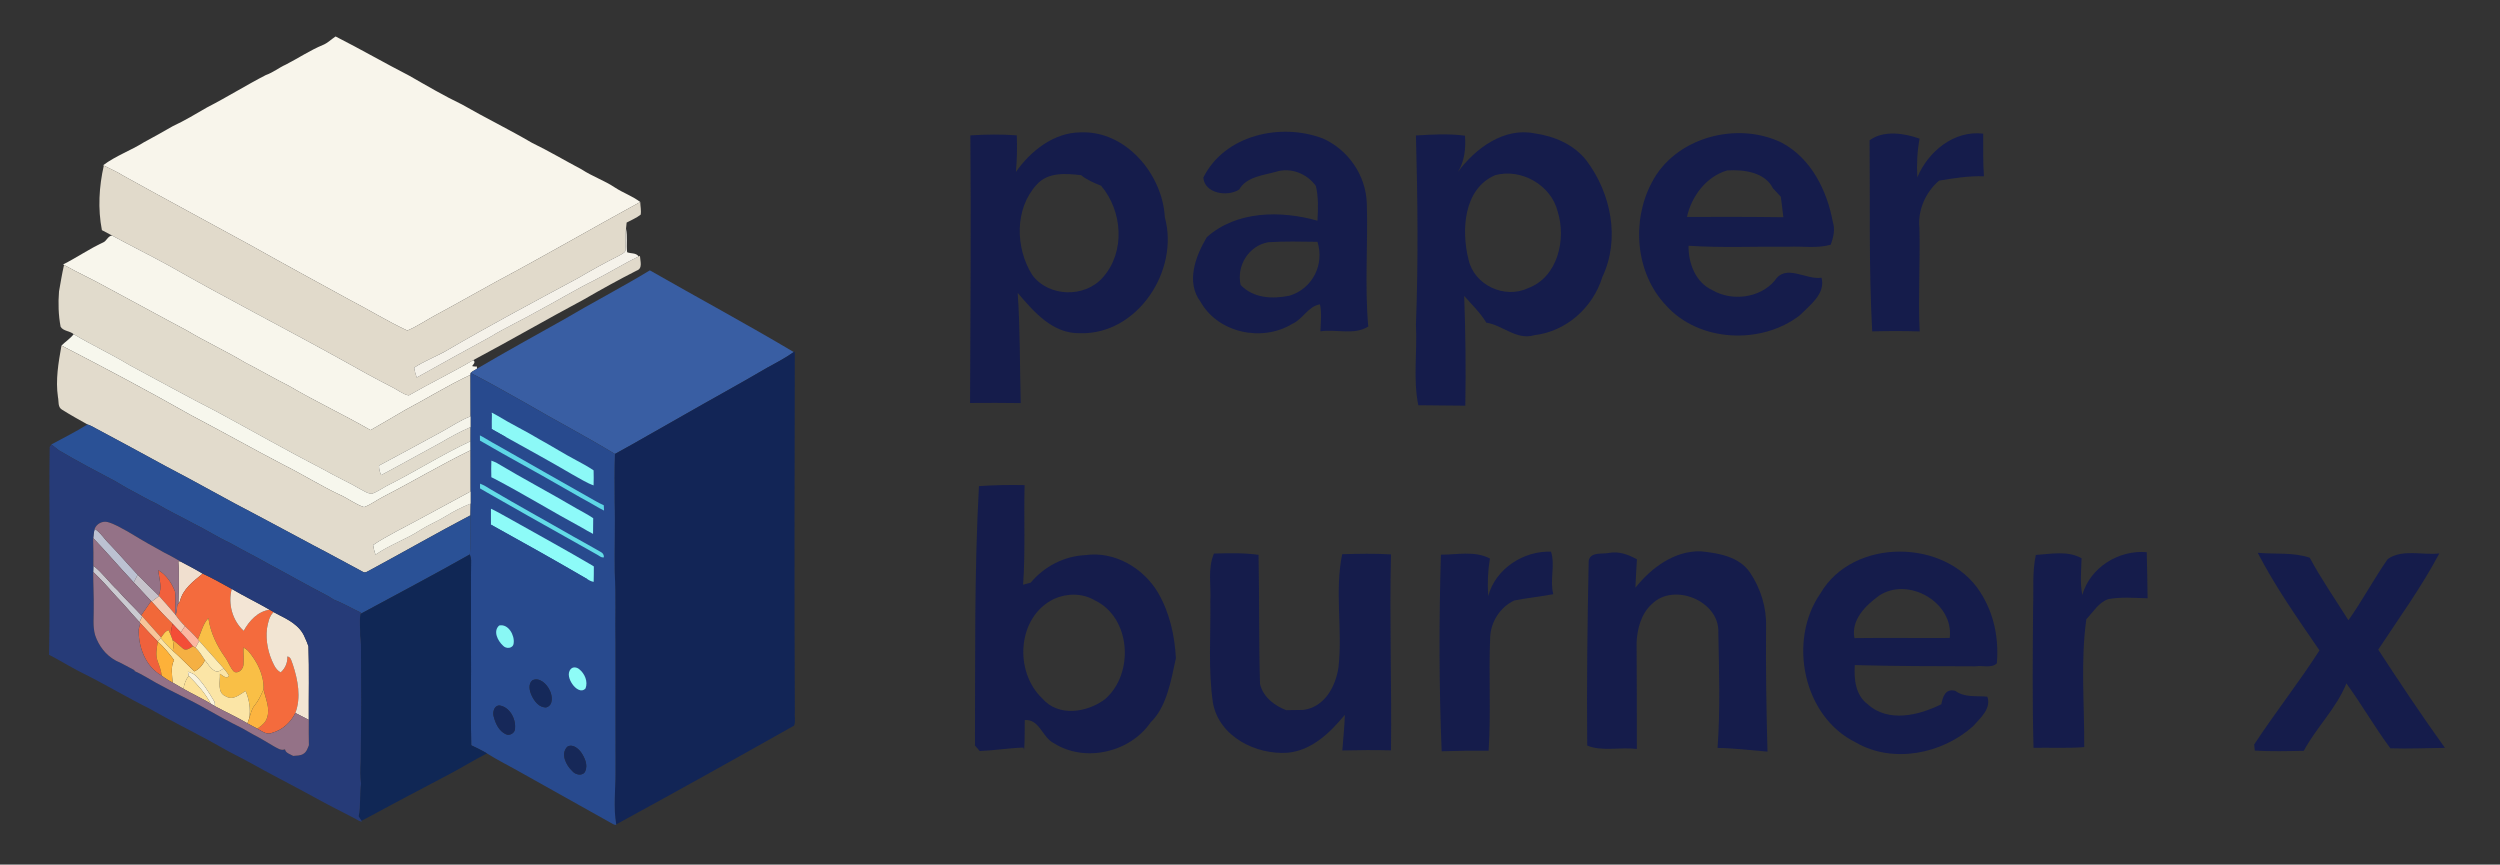 <?xml version="1.0" encoding="UTF-8"?><svg id="a" xmlns="http://www.w3.org/2000/svg" viewBox="0 0 2704 935.15"><rect x="0" y="0" width="2704" height="935.15" fill="#333333" stroke="none"/><defs><style>.b{fill:#122556;}.c{fill:#63dce7;}.d{fill:#f7c59a;}.e{fill:#15295a;}.f{fill:#fcb7a1;}.g{fill:#fccd57;}.h{fill:#f2e5d3;}.i{fill:#f2cdb7;}.j{fill:#151c4b;}.k{fill:#8dfaf9;}.l{fill:#fbecb9;}.m{fill:#cbcad1;}.n{fill:#e2dbcc;}.o{fill:#5ed7e6;}.p{fill:#162858;}.q{fill:#c6c2ca;}.r{fill:#fcb440;}.s{fill:#102755;}.t{fill:#e1dacb;}.u{fill:#263b78;}.v{fill:#f7f7ed;}.w{fill:#947287;}.x{fill:#89f8f5;}.y{fill:#8dfbf8;}.z{fill:#2a5196;}.aa{fill:#f0dfcf;}.ab{fill:#8efcf7;}.ac{fill:#f9f3dc;}.ad{fill:#fdb139;}.ae{fill:#f46b3d;}.af{fill:#162859;}.ag{fill:#284a8e;}.ah{fill:#fbe5a6;}.ai{fill:#fce198;}.aj{fill:#f8f5eb;}.ak{fill:#bcc1d2;}.al{fill:#f9bf46;}.am{fill:#f5b043;}.an{fill:#f16839;}.ao{fill:#f3e5d5;}.ap{fill:#f34d37;}.aq{fill:#f1603d;}.ar{fill:#395ea3;}.as{fill:#f8f6ec;}.at{fill:#f5f2ea;}.au{fill:#f5f4eb;}.av{fill:#e1dbcc;}.aw{fill:#f6f5ea;}.ax{fill:#8cf9f7;}.ay{fill:#ef613c;}</style></defs><g><path class="aj" d="M349.33,48.62c5.14-2.09,9.05-6.21,13.65-9.19,26.83,13.63,52.99,28.72,79.78,42.5,18.8,10.77,37.5,21.74,57.05,31.13,24.93,14.32,50.77,26.89,75.59,41.42,18.29,8.87,35.77,19.28,53.76,28.78,11.46,7.55,24.64,11.96,36.03,19.62,8.78,5.76,18.99,9.21,27.28,15.59-52.1,28.45-103.49,58.27-155.9,86.21-21.3,11.58-42.3,23.74-63.71,35.18-10.86,5.72-20.97,12.86-32.3,17.64-21.73-10.05-42.05-22.81-63.33-33.72-35.18-19.28-70.45-38.45-105.43-58.11-46.15-25.27-92.52-50.14-138.53-75.67-6.67-4.26-13.97-7.34-21.01-10.94l-.67-.38c13.6-10.16,29.77-15.83,44.07-24.8,10.52-5.58,20.85-11.51,31.19-17.39,12.84-5.99,24.98-13.29,37.21-20.38,21.56-11.03,42.1-23.94,63.63-35.02,7.72-2.66,14.05-7.95,21.46-11.24,13.47-6.89,26.13-15.43,40.16-21.24Z"/><path class="t" d="M112.28,179.07c7.03,3.6,14.33,6.67,21.01,10.94,46.01,25.52,92.37,50.4,138.53,75.67,34.98,19.66,70.25,38.83,105.43,58.11,21.28,10.92,41.6,23.67,63.33,33.72,11.33-4.78,21.44-11.92,32.3-17.64,21.4-11.44,42.41-23.6,63.71-35.18,52.41-27.93,103.8-57.75,155.9-86.21,.09,4.55,1.29,9.19,.45,13.72-4.6,3.58-10.05,5.81-15.16,8.54-.27,2.19-.5,4.39-.68,6.58-.86,8-.2,16.06-.65,24.08-1.58,2.77-4.93,3.83-7.5,5.45-14.95,7.45-29.5,15.63-43.9,24.05-47.82,25.74-95.79,51.22-142.66,78.67-11.28,6.4-23.62,10.9-34.42,18.11,.56,3.63,1.51,7.18,2.77,10.65,26.35-14.75,52.79-29.37,79.32-43.81,16.62-10.18,34.41-18.24,51.31-27.91,20.68-10.95,40.68-23.17,61.67-33.58,16.15-8.13,31.46-17.86,47.81-25.61l1.31-.65c.23,5.32,3.36,13.58-3.49,15.9-19.33,9.84-38.31,20.34-57.09,31.21-40.14,21.46-79.55,44.26-119.71,65.67-22.86,13.45-46.8,24.96-69.78,38.18-6.56-1.4-11.87-5.95-17.77-8.88-18.13-9.28-35.99-19.05-53.69-29.12-62.19-34.51-125.59-66.85-187.36-102.14-20.49-11.26-41.46-21.56-61.96-32.79-3.74-1.87-7.37-3.92-11.08-5.85-4.51-23.08-3.11-47.03,2.07-69.87Z"/><path class="at" d="M676.44,271.41c.45-8.02-.22-16.08,.65-24.08,1.82,8.4,.18,17.01,1.22,25.49,4.23,1.74,9.53,.32,12.52,4.6-16.35,7.75-31.65,17.48-47.81,25.61-20.99,10.41-40.99,22.63-61.67,33.58-16.91,9.68-34.69,17.73-51.31,27.91-26.53,14.44-52.97,29.06-79.32,43.81-1.26-3.47-2.21-7.01-2.77-10.65,10.81-7.21,23.15-11.71,34.42-18.11,46.87-27.45,94.84-52.93,142.66-78.67,14.41-8.42,28.96-16.6,43.9-24.05,2.57-1.62,5.92-2.68,7.5-5.45Z"/><path class="as" d="M111.41,262.31c4.01-1.58,5.25-7.23,9.87-7.52,20.5,11.22,41.48,21.53,61.96,32.79,61.76,35.29,125.16,67.63,187.36,102.14,17.7,10.07,35.56,19.84,53.69,29.12,5.9,2.93,11.21,7.48,17.77,8.88,22.99-13.22,46.92-24.73,69.78-38.18,3.02,2.18,.2,4.35-1.19,6.4,1.65,.58,3.42,.5,5.16,.5l.07,2.37c-2.19,1.64-4.93,2.55-6.82,4.55l-.2,2.05c-24.32,11.3-47.07,25.61-70.77,38.09-12.34,7.43-24.91,14.46-37.34,21.71-29.06-16.74-59.5-30.92-88.38-47.93-15.94-7.9-31.21-17.01-47.05-25.05-20.77-12.45-42.82-22.54-63.58-34.98-29.05-15.32-57.75-31.31-86.76-46.73-15.02-8.42-30.72-15.5-45.74-23.92l-1.01-.56c14.71-7.37,28.24-16.8,43.17-23.74Z"/><path class="av" d="M69.26,286.61c15.02,8.42,30.72,15.5,45.74,23.92,29.01,15.41,57.72,31.4,86.76,46.73,20.76,12.45,42.81,22.54,63.58,34.98,15.85,8.04,31.12,17.16,47.05,25.05,28.89,17.01,59.32,31.19,88.38,47.93,12.43-7.25,25-14.28,37.34-21.71,23.71-12.48,46.46-26.8,70.77-38.09,.13,14.95,.14,29.91,.11,44.87-11.12,4.19-20.9,11.04-31.28,16.69-22.54,12.28-45.11,24.51-67.77,36.6-.11,3.58,.85,7.01,2.32,10.27,21.33-11.28,42.36-23.22,63.65-34.64,10.72-6.35,21.67-12.27,33.08-17.28,.02,5.09-.02,10.2-.04,15.29-31.22,14.55-60.31,33.22-91.12,48.58-5.13,2.75-9.89,6.22-15.4,8.24-4.73,.02-8.76-3.02-12.82-5.05-12.55-7.5-26.01-13.26-38.63-20.61-39.33-20.25-77.77-42.18-116.69-63.22-31.6-16.08-62.55-33.38-93.85-50.05-19.8-12.01-40.9-21.74-60.74-33.65-4.15-3.67-11.26-3.17-14.15-8.06-2.37-12.54-2.75-25.49-1.73-38.18,1.73-9.53,3.22-19.14,5.43-28.6Z"/><path class="ar" d="M608.86,346.11c31.06-18.38,63.13-35,94.03-53.69,51.78,29.6,104.39,57.9,155.63,88.38-9.14,6.53-19.12,11.64-28.92,17.05-30.36,17.81-61.28,34.6-91.8,52.12-24.28,13.6-48.26,27.75-72.7,41.06-31.91-19.5-65.2-36.64-97.43-55.58-19.42-10.86-38.78-21.94-58.6-32.09,1.89-2,4.62-2.91,6.82-4.55,30.68-18.11,61.89-35.29,92.97-52.72Z"/><path class="v" d="M79.71,361.45c19.84,11.91,40.94,21.64,60.74,33.65,31.3,16.67,62.25,33.98,93.85,50.05,38.92,21.04,77.36,42.97,116.69,63.22,12.63,7.36,26.08,13.11,38.63,20.61,4.06,2.03,8.09,5.07,12.82,5.05,5.5-2.01,10.27-5.49,15.4-8.24,30.81-15.36,59.89-34.03,91.12-48.58-.02,3.26,0,6.53,.04,9.8-31.98,15.5-62.52,33.8-94.1,50.04-7.19,3.54-13.54,8.74-21.13,11.42-9.44-2.99-17.36-9.5-26.44-13.44-20.49-9.62-39.64-21.74-59.87-31.85-33.81-17.63-67.03-36.37-100.79-54.07-46.13-26.19-93.04-51.03-140.14-75.38,4.28-4.24,9.46-7.52,13.2-12.3Z"/><path class="n" d="M66.5,373.75c47.1,24.35,94.01,49.19,140.14,75.38,33.76,17.7,66.98,36.44,100.79,54.07,20.23,10.11,39.39,22.23,59.87,31.85,9.08,3.94,17,10.45,26.44,13.44,7.59-2.68,13.94-7.88,21.13-11.42,31.58-16.24,62.12-34.53,94.1-50.04,.02,14.84,.05,29.68,.05,44.5-27.05,14.53-53.89,29.42-81.12,43.63-8.22,4.6-16.6,8.96-24.35,14.35,.54,3.53,1.35,7.03,2.59,10.41,15.25-10.63,33.18-16.46,48.63-26.73,8.96-5.67,18.89-9.55,27.86-15.18,8.38-5.23,17.23-9.64,26.39-13.36-.04,4.23-.09,8.47-.2,12.72-36.42,19.14-72.12,39.6-108.35,59.12-2.61,1.17-5.41,3.96-8.31,1.82-17.37-9.21-34.55-18.81-52.03-27.84-20.32-11.1-40.9-21.69-61.24-32.73-33.63-17.34-66.42-36.26-100.02-53.69-24.77-13.65-49.75-26.96-74.66-40.34-3.08-1.82-6.24-3.49-9.6-4.64-9.24-5.13-18.54-10.34-27.52-15.97-4.82-2.73-3.35-8.97-4.39-13.51-2.77-18.72,.52-37.43,3.78-55.83Z"/><path class="b" d="M829.6,397.85c9.8-5.41,19.78-10.52,28.92-17.05l1.13-.72c-.25,129.75-.56,259.57,.04,389.37-.52,5.02,1.01,10.67-.76,15.34-63.94,36.01-128,71.78-192.47,106.87-3.15-18.36-.74-37.12-.81-55.63-.22-46.74,.02-93.49-.07-140.23-.52-25.79,.72-51.6-.76-77.36-.49-25.18,.74-50.34-.11-75.5-.02-17.3-.43-34.62,.38-51.91,24.44-13.31,48.42-27.46,72.7-41.06,30.52-17.52,61.44-34.32,91.8-52.12Z"/><path class="ag" d="M666.47,891.67c-3.14-18.36-.73-37.12-.81-55.63-.21-46.74,.02-93.49-.07-140.23-.52-25.79,.72-51.6-.75-77.36-.49-25.18,.73-50.34-.11-75.5-.02-17.31-.43-34.63,.38-51.91-31.91-19.5-65.2-36.64-97.43-55.58-19.43-10.86-38.78-21.94-58.6-32.08l-.2,2.05c.13,14.94,.15,29.91,.11,44.87-.04,3.87,0,7.75,0,11.64,.02,5.09-.02,10.2-.04,15.29-.01,3.25,0,6.53,.04,9.8,.02,14.84,.05,29.68,.05,44.5v13.13c-.03,4.22-.09,8.47-.19,12.71-.71,14.1,.75,28.26-.69,42.32,.69,1.98,1.15,4.01,1.39,6.12-.4,31.15,.02,62.34-.13,93.5,.38,35.58-.65,71.19,.27,106.77,5.74,2.79,11.55,5.48,17.02,8.79,10.34,6.6,21.35,12.04,32.03,18.06,33.78,18.98,67.57,37.95,101.42,56.78,2.05,.96,3.96,2.74,6.4,2.47l-.09-.51Zm-109.39-104.08c.22,5-5.64,8.81-10.12,6.47-7.36-3.47-11.08-11.67-13.01-19.15-1.24-4.55,.35-11.6,6.03-11.89,11.03,1.31,17.97,14.14,17.1,24.57Zm33.71-22.48c-7.72,.37-13-6.84-15.88-13.15-2.25-4.93-3.78-12.16,.9-16.13,7.71-3.76,15.73,4.13,18.76,10.84,2.95,5.77,4.15,16.24-3.78,18.44Zm42.19,69.15c-2.71,5.69-10.91,3.78-14.15-.45-6.64-6.27-12.73-18.47-5.22-26.13,5.51-3.42,11.59,1.62,14.82,5.95,4,5.79,7.67,13.69,4.55,20.63Z"/><path class="ax" d="M531.94,446.25c2.05,1.06,4.12,2.16,6.13,3.38,14.87,9.12,30.68,16.6,45.61,25.67,13.49,7.37,26.46,15.67,40.09,22.79,6.22,3.33,12.45,6.67,18.27,10.67,.13,5.4,.18,10.83-.02,16.24-8.09-2.86-15.23-7.72-22.75-11.71-23.9-14.03-48.2-27.32-72.41-40.77-5.07-2.84-10.13-5.68-15.18-8.53-.07-5.58-.09-11.15,.2-16.71l.05-1.03Z"/><path class="ag" d="M524.02,457.93c-.59-5.02,4.84-7.59,7.86-10.65-.29,5.56-.27,11.13-.2,16.71,5.05,2.84,10.11,5.68,15.18,8.53-.49,4.23-.77,8.71-3.65,12.1-7.37-3.94-14.51-8.26-21.74-12.45,3.9-3.78,2.39-9.41,2.55-14.24Z"/><path class="au" d="M477.71,466.99c10.38-5.65,20.16-12.5,31.28-16.69-.04,3.87,0,7.75,0,11.64-11.4,5.02-22.36,10.94-33.08,17.28-21.3,11.42-42.32,23.36-63.65,34.64-1.47-3.26-2.43-6.69-2.32-10.27,22.66-12.09,45.23-24.32,67.77-36.6Z"/><path class="o" d="M519.06,470.91l2.41,1.26c7.23,4.19,14.37,8.51,21.74,12.45,30.13,17.34,60.47,34.28,90.67,51.49,6.38,3.47,12.5,7.45,19.17,10.4,.07,1.44,.22,4.28,.29,5.72-3.29-1.62-6.49-3.4-9.62-5.27-4.95-2.97-10.04-5.63-15.07-8.44-28.13-16.15-56.31-32.19-84.75-47.81-8.2-4.84-16.6-9.35-24.78-14.19-.02-1.4-.04-4.21-.05-5.61Z"/><path class="k" d="M531.49,498.23c1.26,.5,3.76,1.53,5,2.03,28.67,17.12,58.22,32.72,87,49.66,6.06,3.49,12.36,6.58,18.13,10.58-.07,5.65-.04,11.31-.18,16.96-4.03-2.09-7.95-4.3-11.82-6.62-32.09-17.32-63.15-36.48-95.45-53.36-.68-.34-2.03-.99-2.72-1.31-.18-5.99-.22-11.96,.04-17.93Z"/><path class="c" d="M519.22,523.11c4.05,1.56,7.79,3.79,11.46,6.15,29.48,17.45,59.55,33.87,89.25,50.97,10.22,5.45,20.16,11.4,30.29,17.03,2.03,1.13,3.02,2.99,2.97,5.54-3.04,.67-5.2-1.92-7.66-3.08-24.87-14.06-49.8-28-74.71-42.01-12.01-6.91-24.06-13.74-36.13-20.54-5.25-2.84-10.31-5.99-15.5-8.9,.02-1.28,.04-3.87,.05-5.16Z"/><path class="aw" d="M427.93,575.16c27.23-14.21,54.07-29.1,81.12-43.63v13.13c-9.15,3.72-18,8.13-26.39,13.36-8.97,5.63-18.9,9.51-27.86,15.18-15.45,10.27-33.38,16.1-48.63,26.73-1.24-3.38-2.05-6.89-2.59-10.41,7.75-5.4,16.13-9.75,24.35-14.35Z"/><path class="y" d="M531.02,550.26l1.15,.47c7.84,3.88,15.36,8.4,23.06,12.55,28.54,16.04,57.28,31.8,85.52,48.38l1.55,1.03c-.05,5.54,0,11.1-.18,16.64-2.45-.38-4.62-1.46-6.62-2.81-34.57-20.13-69.44-39.75-104.46-59.05,.07-5.74-.14-11.49-.02-17.21Z"/><path class="ag" d="M531.04,567.48c35.02,19.3,69.89,38.92,104.46,59.05-12,3.44-23.11-4.42-33.09-10.04-10.16-7.5-20.95-14.23-32.61-19.21-13.81-5.59-26.53-13.85-37.16-24.32-1.73-1.42-2.27-3.26-1.6-5.49Z"/><path class="ak" d="M102.37,571.97c6.55,4.1,10.43,11.04,15.94,16.33,9.84,10.14,18.97,20.94,28.65,31.24,.49,.5,1.47,1.55,1.96,2.05-1.42,2.77-2.84,5.54-4.26,8.33l-1.94-2.09c-14.14-15.11-27.57-30.86-41.89-45.83,.11-3.4,.67-6.76,1.55-10.04Z"/><path class="z" d="M508.16,599.69c-38.63,21.87-77.93,42.5-116.96,63.64l-1.37,.75,.35-1.53c-9.75-4.58-19.07-10.09-29.14-13.99-2.81-1.84-5.67-3.58-8.62-5.16-20.73-10.67-40.91-22.32-61.52-33.26-13.93-7.97-28.31-15.03-42.24-22.98-13.59-6.28-26.16-14.48-39.58-21.08-13.26-7.27-27-13.64-39.97-21.42-9.29-4.18-17.98-9.52-27.01-14.2-5.92-3-11.53-6.58-17.27-9.92-20.61-10.79-41.17-21.71-61.22-33.51-2.75-2.03-5.38-4.21-8.04-6.33,13.08-7.11,26.46-13.71,39.06-21.64,3.37,1.15,6.53,2.83,9.61,4.64,24.91,13.38,49.89,26.69,74.66,40.34,33.6,17.43,66.38,36.35,100.02,53.69,20.34,11.04,40.91,21.64,61.24,32.74,17.48,9.02,34.66,18.63,52.03,27.84,2.9,2.14,5.7-.65,8.31-1.82,36.22-19.51,71.93-39.98,108.35-59.12-.71,14.1,.75,28.26-.69,42.32Z"/><path class="aa" d="M192.87,606.96l2.36,.36c8.08,4.23,16.15,8.44,23.97,13.15-9.93,8.18-21.53,16.69-24.59,29.93-.4,.58-1.22,1.73-1.62,2.3,.23-15.23,1.1-30.52-.13-45.74Z"/><path class="m" d="M101,611.9c9.91,7.66,17.12,18.18,26.31,26.65,8,9.39,17.16,17.7,25.43,26.85l1.08,1.15c-.99,2.1-1.96,4.23-2.95,6.37-3.88-4.6-8.22-8.81-12.01-13.47-4.08-4.87-8.49-9.42-12.82-14.05-8.13-9.23-16.44-18.26-25.23-26.82,.05-1.67,.14-5.02,.2-6.69Z"/><path class="aq" d="M171.09,616.61c8.83,5.09,14.73,13.99,18.26,23.35,1.12,8.13,.02,16.37,.13,24.55-5.63-6.78-11.6-13.24-17.37-19.86l-.52-.56c4.17-8.76,.41-18.42-.49-27.48Z"/><path class="ae" d="M219.2,620.46c10.81,4.86,21.03,10.9,31.46,16.53-4.35,15.9,.68,34.3,12.95,45.34,5.92-10.85,15.18-21.01,28.02-22.86,1.08,.63,3.2,1.91,4.26,2.54-4.78,4.64-5.95,11.44-7.1,17.72-1.64,13.54,1.38,27.46,7.61,39.55,1.62,3.26,3.87,6.33,7.27,7.91,4.93-4.35,7.52-10.59,7.18-17.16,4.21,.67,4.41,5.56,5.9,8.74,5.45,16.64,9.12,35.5,2.73,52.37-5.05,10.22-13.85,18.33-24.96,21.4-5.31,2.64-10.47-1.19-14.95-3.67l-1.31-.76c4.39-2.99,9.03-6.4,10.59-11.76,3.56-10.32-1.62-20.68-3.83-30.7,.67-15.59-6.8-30.02-16.62-41.64-1.49-1.47-3.18-2.7-5.04-3.67-.23,6.19,.58,12.39,0,18.58-.38,4.62-5,9.73-9.93,7.86-4.62-4.33-6.26-10.83-9.98-15.83-8.99-12.68-15.92-26.94-18.09-42.45-5.94,6.31-7.57,15.36-11.37,22.97-4.26-5.14-9.19-9.66-13.94-14.32-3.69-3.65-7.1-7.57-10.02-11.87,1.13-3.53,1.37-7.21,1.76-10.85,.31-.45,.9-1.31,1.21-1.76,.4-.58,1.22-1.73,1.62-2.3,3.06-13.24,14.66-21.74,24.59-29.93Z"/><path class="q" d="M144.65,629.92c1.42-2.79,2.84-5.56,4.26-8.33,7.48,7.57,14.93,15.18,22.66,22.5l.52,.56c-2.73,1.96-5.41,3.97-8.08,6.03l-.58-.61c-6.19-6.78-12.54-13.42-18.8-20.14Z"/><path class="ao" d="M263.61,682.33c-12.27-11.04-17.3-29.44-12.95-45.34,13.42,7.93,27.48,14.68,40.97,22.48-12.84,1.85-22.1,12.01-28.02,22.86Z"/><path class="i" d="M164.02,650.68c2.66-2.05,5.34-4.06,8.08-6.03,5.77,6.62,11.74,13.08,17.37,19.86,.14,.2,.41,.59,.56,.79,2.91,4.3,6.33,8.22,10.02,11.87-1.51,2.25-3,4.51-4.48,6.78-3.02-3-6.01-6.03-8.81-9.19-7.91-7.72-15.41-15.79-22.73-24.08Z"/><path class="an" d="M152.75,665.41c3.62-5.09,7.23-10.16,10.7-15.34l.58,.61c7.32,8.29,14.82,16.37,22.73,24.08-1.21,3.99-2.01,8.11-1.98,12.32-.81-1.87-1.64-3.72-2.48-5.54-3.85,1.24-5.77,4.98-8.09,7.99-6.91-7.55-13.47-15.41-20.38-22.97l-1.08-1.15Z"/><path class="h" d="M295.89,662.01c1.24,.7,2.52,1.38,3.79,2.07,11.83,5.94,24.84,12.32,30.05,25.45,1.44,3.08,2.79,6.24,3.88,9.48,.9,26.51,.18,53.06,.36,79.59-4.8-2.57-9.66-5.04-14.51-7.45,6.38-16.87,2.72-35.74-2.73-52.37-1.49-3.18-1.69-8.08-5.9-8.74,.34,6.56-2.25,12.81-7.18,17.16-3.4-1.58-5.65-4.66-7.27-7.91-6.22-12.09-9.24-26.01-7.61-39.55,1.15-6.28,2.32-13.08,7.1-17.72Z"/><path class="s" d="M526.71,814.87c-15.2,7.74-29.63,16.91-44.82,24.66-30.42,15.85-60.65,32.07-90.87,48.29-1.04-1.65-2.08-3.27-3.13-4.89,2.54-11.65,.79-23.63,2.63-35.34-1.26-7.99-.96-16.06-.47-24.08,.76-42.04,.63-84.07,.38-126.1-.15-3.22-.58-6.4-.9-9.57,.18-7.91-.92-15.88,.3-23.76l1.37-.75c39.03-21.14,78.33-41.77,116.96-63.64,.69,1.98,1.15,4.01,1.39,6.12-.4,31.15,.02,62.34-.13,93.5,.38,35.58-.65,71.19,.27,106.77,5.74,2.79,11.55,5.48,17.02,8.79Z"/><path class="d" d="M153.82,666.56c6.91,7.55,13.47,15.41,20.38,22.97l-.45,.59c-1.01,1.28-2.01,2.55-3.04,3.83-6.44-6.55-12.77-13.24-18.97-20.02l-.86-1.01c.99-2.14,1.96-4.26,2.95-6.37Z"/><path class="al" d="M213.99,691.49c3.79-7.61,5.43-16.65,11.37-22.97,2.18,15.5,9.1,29.77,18.09,42.45,3.72,5,5.36,11.49,9.98,15.83,4.93,1.87,9.55-3.24,9.93-7.86,.58-6.19-.23-12.39,0-18.58,1.85,.97,3.54,2.19,5.04,3.67,9.82,11.62,17.28,26.04,16.62,41.64-2.63,6.03-5.36,12.1-9.55,17.23-3.51,3.96-4.23,9.33-5.94,14.15,1.73-10.07,.07-20.32-3.92-29.64-6.3,3.78-13.38,10.49-21.1,5.92-10.18-3.96-6.17-16.3-6.67-24.6,2.88,1.55,7.54,6.69,9.8,1.87-1.71-2.75-3.76-5.25-5.79-7.75-8.85-9.8-17.57-19.71-26.37-29.59-.36-.45-1.12-1.31-1.49-1.76Z"/><path class="ag" d="M538.14,673.07c6.64-2.73,13.18,2.52,19.24,4.82,5.4,5.49,8.88,14.96,4.32,22.07-5.45,8.62-19.62,9.53-24.8,.11-1.4-5.49-2.82-10.99-3.85-16.55,.99-3.63,2-8.09,5.09-10.45Zm1.78,3.47c-6.92,6.13-1.55,16.58,4.05,21.71,3.29,3.88,11.01,3.4,11.6-2.48,1.26-8.53-5.67-21.39-15.65-19.23Z"/><path class="ay" d="M151.74,673.93c6.21,6.78,12.54,13.47,18.97,20.02-1.17,7.07-2.79,14.62-.09,21.55,1.87,4.95,3.69,9.96,4.26,15.27-17.45-9.62-25.34-31.01-24.91-50.05,.5-2.28,1.13-4.55,1.76-6.78Z"/><path class="ap" d="M184.78,687.08c-.04-4.21,.77-8.33,1.98-12.32,2.81,3.17,5.79,6.19,8.81,9.19,4.82,4.6,8.87,9.95,13.24,15-3.02,1.71-6.51,4.93-10.16,3.09-3.99-3.33-7.72-6.94-11.96-9.93-.61-1.69-1.24-3.38-1.91-5.04Z"/><path class="x" d="M539.92,676.54c9.98-2.16,16.91,10.7,15.65,19.23-.59,5.88-8.31,6.37-11.6,2.48-5.59-5.13-10.97-15.58-4.05-21.71Z"/><path class="f" d="M200.05,677.17c4.75,4.66,9.68,9.17,13.94,14.32,.38,.45,1.13,1.31,1.49,1.76-1.35,2.41-2.7,4.86-4.01,7.32-.67-.41-2-1.22-2.66-1.62-4.37-5.05-8.42-10.4-13.24-15,1.47-2.27,2.97-4.53,4.48-6.78Z"/><path class="g" d="M174.2,689.53c2.32-3,4.24-6.74,8.09-7.99,.85,1.82,1.67,3.67,2.48,5.54,.67,1.65,1.29,3.35,1.91,5.04,1.1,3.81,1.33,7.84,.11,11.67-4.87-4.05-8.72-9.1-13.04-13.67l.45-.59Z"/><path class="ag" d="M617.42,688.66c-.47-3.31,3.09-6.49,6.3-4.89,7.3,3.27,11.06,12.41,7.82,19.89-8.72,3-14.93-7.43-14.12-15Z"/><path class="ah" d="M170.71,693.95c1.03-1.28,2.03-2.55,3.04-3.83,4.32,4.57,8.17,9.62,13.04,13.67,8.17,7.07,15.56,14.96,23.42,22.39,5.25-2.43,9.03-6.96,11.46-12.12,3.2,4.1,5.99,8.96,10.67,11.56,3.56,1.94,6.8-.72,9.51-2.79,2.03,2.5,4.08,5,5.79,7.75-2.27,4.82-6.92-.32-9.8-1.87,.5,8.31-3.51,20.65,6.67,24.6,7.72,4.57,14.8-2.14,21.1-5.92,3.99,9.32,5.65,19.57,3.92,29.64-.61,1.78-1.24,3.56-1.91,5.34-11.46-6.85-23.65-12.28-35.34-18.65,.16-2.09,.32-4.24-1.04-5.95-5.74-9.66-11.78-19.33-19.91-27.18-2.21-2.21-5.32-2.97-8.09-4.1,.29,1.49,.59,3,.9,4.51-3.2,4.06-4.98,8.92-5.7,14.03-3.97-2.19-7.77-4.64-11.73-6.8-.47-8.13-2.43-16.71,1.55-24.3-5.34-7.09-10.94-14.03-17.54-20Z"/><path class="am" d="M186.68,692.12c4.24,2.99,7.97,6.6,11.96,9.93,3.65,1.83,7.14-1.38,10.16-3.09,.67,.4,2,1.21,2.66,1.62,4.28,3.76,6.98,8.87,10.2,13.49-2.43,5.16-6.21,9.69-11.46,12.12-7.86-7.43-15.25-15.32-23.42-22.39,1.22-3.83,.99-7.86-.11-11.67Z"/><path class="ad" d="M170.71,693.95c6.6,5.97,12.19,12.91,17.54,20-3.97,7.59-2.01,16.17-1.55,24.3-4.21-2.09-8.15-4.59-11.82-7.48-.58-5.31-2.39-10.32-4.26-15.27-2.7-6.92-1.08-14.48,.09-21.55Z"/><path class="l" d="M211.47,700.57c1.31-2.46,2.66-4.91,4.01-7.32,8.8,9.87,17.52,19.78,26.37,29.59-2.72,2.07-5.95,4.73-9.51,2.79-4.68-2.61-7.46-7.46-10.67-11.56-3.22-4.62-5.92-9.73-10.2-13.49Z"/><path class="ag" d="M579.51,698.25c9.89-1.82,16.51,10.65,16.01,19.21-.54,5.41-7.27,6.35-10.99,3.62-4.59-3.47-8.38-8.63-8.65-14.53-.4-3.09,.36-7.09,3.63-8.29Z"/><path class="ag" d="M619.04,716.16c5.14,.07,10.63,.74,15.11,3.45,6.92,7.46,8.99,21.21,.49,28.33-4.77,2.07-11.42,6.06-15.88,1.42-7.1-5.45-8.71-15.27-8.11-23.65,1.89-3.74,4.35-7.91,8.4-9.55Zm-1.69,7.5c-4.23,4.6-1.42,11.92,1.78,16.39,2.91,4.32,9.48,9.75,14.17,4.57,2.9-7.39-.85-16.08-6.82-20.81-2.52-2.16-6.76-2.91-9.14-.14Z"/><path class="ab" d="M617.35,723.66c2.37-2.77,6.62-2.01,9.14,.14,5.97,4.73,9.71,13.42,6.82,20.81-4.69,5.18-11.26-.25-14.17-4.57-3.2-4.46-6.01-11.78-1.78-16.39Z"/><path class="u" d="M391.02,887.82c-1.04-1.65-2.08-3.27-3.13-4.89,2.54-11.65,.79-23.63,2.63-35.34-1.26-7.99-.96-16.06-.47-24.08,.76-42.04,.63-84.07,.38-126.1-.15-3.22-.58-6.4-.9-9.57,.18-7.91-.92-15.88,.3-23.76l.35-1.53c-9.75-4.58-19.07-10.09-29.14-13.99-2.81-1.84-5.67-3.58-8.62-5.16-20.73-10.67-40.91-22.32-61.52-33.26-13.93-7.97-28.31-15.03-42.24-22.98-13.59-6.28-26.16-14.48-39.58-21.08-13.26-7.27-27-13.64-39.97-21.42-9.29-4.18-17.98-9.52-27.01-14.2-5.92-3-11.53-6.58-17.27-9.92-20.61-10.79-41.17-21.71-61.22-33.51-2.75-2.03-5.38-4.21-8.04-6.33-.45,.68-1.37,2.05-1.82,2.73-.52,31.51-.21,63.04-.16,94.57-.34,43.4,.43,86.82-.52,130.2,5.11,2.59,10.05,5.49,15.07,8.26,6.69,3.72,13.26,7.62,20.13,11,25.45,12.59,49.78,27.34,75.27,39.9l-.02,.12c20.43,11.58,41.48,22.02,62.12,33.18,14.07,8.03,28.31,15.76,42.76,23.1,22.98,12.88,46.47,24.82,69.58,37.44,15.13,8.53,30.74,16.14,46.1,24.21,2.41,1.14,4.57,3.24,7.41,3.17l-.47-.76Zm-62.82-72.51c-3.26,2.24-7.39,1.85-11.12,2.28-3.16-1.91-8.11-2.93-8.83-7.14l-.97,.32c-3.97,.97-7.39-1.69-10.72-3.38-7.55-4.46-15.02-9.06-22.82-13.07-4.01-2.18-7.92-4.55-11.89-6.75-13.35-6.6-26.44-13.7-39.34-21.1-17.42-9.98-35.84-18.02-53.38-27.78-7.82-4.34-15.36-9.23-23.56-12.88l-.2-.94c-6.56-3.32-12.89-7.16-19.64-10.12l-.77-.42c-10.61-5.77-18.22-15.91-22.03-27.25-2.76-9.44-1.42-19.33-1.55-28.99,.18-13.18-.58-26.35-.58-39.5,.06-1.67,.15-5.01,.2-6.69,.07-9.37,.11-18.7-.23-28.05l.05-1.84c.11-3.4,.67-6.76,1.55-10.03,2.12-5.53,8.52-8.87,14.26-7.27,7.27,2.05,13.78,6.02,20.4,9.59,1.8,1,3.61,2.06,5.39,3.14,11.64,7.14,23.55,13.85,35.52,20.42,.76,.38,2.29,1.15,3.06,1.53,4.88,2.37,9.52,5.23,14.23,7.93,8.07,4.22,16.15,8.43,23.97,13.15,10.81,4.85,21.03,10.89,31.46,16.52,13.42,7.94,27.48,14.68,40.97,22.49,1.08,.63,3.2,1.9,4.27,2.53,1.24,.7,2.51,1.39,3.79,2.07,11.83,5.94,24.84,12.32,30.05,25.45,1.44,3.08,2.79,6.24,3.89,9.48,.9,26.51,.18,53.06,.36,79.59,.02,9.15-.2,18.31,.11,27.48-1.41,3.34-2.54,7.28-5.9,9.23Z"/><path class="ac" d="M203.23,726.51c2.77,1.13,5.88,1.89,8.09,4.1,8.13,7.84,14.17,17.52,19.91,27.18,1.37,1.71,1.21,3.87,1.04,5.95-.88-.56-2.66-1.64-3.54-2.19l-.85-.54c-5.94-11.4-14.75-20.94-23.76-29.98-.31-1.51-.61-3.02-.9-4.51Z"/><path class="ai" d="M198.43,745.05c.72-5.11,2.5-9.96,5.7-14.03,9.01,9.05,17.82,18.58,23.76,29.98-9.6-5.68-19.75-10.43-29.46-15.95Z"/><path class="e" d="M575.81,735.82c7.72-3.76,15.74,4.14,18.76,10.85,2.95,5.77,4.15,16.24-3.78,18.44-7.72,.38-13-6.83-15.88-13.15-2.25-4.93-3.78-12.16,.9-16.13Z"/><path class="r" d="M288.85,776.37c-1.57,5.36-6.21,8.77-10.6,11.76-3.5-2-7.12-3.78-10.63-5.74,.67-1.78,1.3-3.56,1.91-5.34,1.71-4.82,2.43-10.2,5.94-14.15,4.19-5.13,6.92-11.21,9.55-17.23,2.21,10.01,7.39,20.37,3.83,30.7Z"/><path class="af" d="M539.98,763.02c11.03,1.31,17.97,14.14,17.1,24.57,.22,5-5.65,8.81-10.13,6.47-7.36-3.47-11.08-11.67-13-19.15-1.24-4.55,.34-11.6,6.03-11.89Z"/><g><path class="w" d="M192.88,606.96c1.22,15.22,.35,30.5,.12,45.74-.3,.45-.9,1.31-1.2,1.76-.4,3.63-.63,7.32-1.77,10.85-.14-.2-.41-.6-.55-.8-.11-8.18,.98-16.42-.13-24.55-3.53-9.35-9.42-18.25-18.26-23.34,.9,9.06,4.66,18.72,.49,27.48-7.73-7.32-15.18-14.93-22.66-22.5-.49-.5-1.48-1.55-1.96-2.05-9.68-10.31-18.82-21.1-28.65-31.24-5.51-5.29-9.39-12.23-15.94-16.33,2.12-5.52,8.53-8.87,14.26-7.27,7.27,2.05,13.78,6.03,20.4,9.59,1.8,1.01,3.61,2.07,5.4,3.15,11.63,7.14,23.54,13.84,35.52,20.41,.75,.38,2.28,1.15,3.05,1.53,4.88,2.37,9.52,5.23,14.23,7.93l-2.35-.36Z"/><path class="w" d="M334.1,806.08c-1.4,3.35-2.54,7.28-5.9,9.23-3.26,2.25-7.39,1.85-11.12,2.28-3.16-1.91-8.11-2.93-8.83-7.14l-.97,.32c-3.97,.98-7.39-1.69-10.72-3.38-7.55-4.46-15.02-9.06-22.82-13.07-4.01-2.18-7.91-4.55-11.89-6.75-13.35-6.6-26.44-13.7-39.33-21.09-17.43-9.99-35.85-18.03-53.39-27.79-7.82-4.34-15.36-9.23-23.56-12.88l-.2-.94c-6.56-3.32-12.89-7.15-19.64-10.12l-.77-.42c-10.61-5.77-18.22-15.91-22.03-27.24-2.75-9.45-1.42-19.34-1.55-29,.18-13.18-.57-26.35-.57-39.49,8.79,8.56,17.1,17.59,25.23,26.81,4.33,4.63,8.74,9.18,12.82,14.05,3.8,4.66,8.13,8.87,12.02,13.47l.86,1.01c-.63,2.23-1.26,4.5-1.76,6.78-.43,19.05,7.46,40.43,24.91,50.05,3.67,2.9,7.61,5.4,11.82,7.49,3.95,2.15,7.75,4.6,11.72,6.79,9.71,5.53,19.86,10.27,29.46,15.96l.85,.54c.88,.56,2.66,1.63,3.54,2.19,11.69,6.37,23.89,11.8,35.34,18.65,3.51,1.96,7.13,3.74,10.63,5.74l1.32,.76c4.47,2.48,9.64,6.31,14.94,3.66,11.12-3.07,19.91-11.18,24.97-21.4,4.85,2.41,9.71,4.88,14.51,7.45,.02,9.15-.2,18.31,.11,27.48Z"/><path class="w" d="M163.45,650.07c-3.47,5.18-7.09,10.25-10.7,15.34-8.27-9.15-17.43-17.46-25.43-26.85-9.19-8.47-16.41-18.99-26.32-26.65,.08-9.37,.11-18.71-.23-28.06l.05-1.84c14.32,14.97,27.76,30.72,41.89,45.83,.49,.52,1.46,1.57,1.95,2.09,6.25,6.72,12.6,13.36,18.79,20.14Z"/></g><path class="ag" d="M575.82,786.4c3.08-2.54,7.43-1.06,10.14,1.29,6.17,5.27,10.63,13.13,10.68,21.37,.34,3.9-3,7.43-6.82,7.7-6.56-.56-11.01-6.22-14.19-11.4-3.17-5.59-5.43-14.12,.18-18.96Z"/><path class="p" d="M613.61,807.68c5.5-3.42,11.58,1.62,14.82,5.95,3.99,5.79,7.66,13.69,4.55,20.63-2.72,5.68-10.92,3.78-14.15-.45-6.64-6.28-12.73-18.47-5.22-26.13Z"/></g><g><g><path class="j" d="M1098.81,185.98c15.67-22.51,40.87-42.53,69.39-42.8,49.42-2.43,89.31,45.45,91.68,91.9,15.89,57.26-29.4,127.09-91.68,125.33-29.9,.61-49.81-23.06-67.46-43.58,2.76,39.66,2.21,79.38,3.25,119.15-18.26-.33-36.52-.22-54.77-.11,.39-96.48,1.16-192.95,.33-289.43,16.71-1.1,33.48-1.27,50.2-.06,.5,13.13,.28,26.42-.94,39.61Zm22.45,13.74c-24,26.09-23.17,68.4-4.85,97.58,17.71,24.22,57.26,25.15,76.67,2.48,24.33-27.58,21.02-71.65-2.15-98.9-7.61-3.03-15.22-6.18-21.57-11.42-16.6-1.77-35.8-3.59-48.1,10.26Z"/><path class="j" d="M1478.32,219.19c-1.32-29.9-19.96-56.87-47.05-69.23-45.62-17.65-106.74-4.19-129.74,42.09,1.33,17.43,26.2,21.07,38.78,12.96,7.94-13.84,25.54-15.22,39.5-19.14,15.94-5.18,33.98,1.82,43.46,15.34,2.87,12.24,2.38,24.93,1.71,37.5-39.55-11.19-87.59-10.92-119.75,17.88-12.14,20.52-22.84,48.54-6.62,70,19.14,33.76,66.63,43.57,99.07,23.72,11.58-5.02,16.99-18.98,30.01-21.13,2.04,9.54,.82,19.42,.44,29.18,17.04-2.59,36.57,4.47,51.79-5.19-4.02-44.57-.16-89.36-1.6-133.98Zm-83.51,100.61c-18.64,3.81-39,2.93-52.95-11.58-4.58-20.85,8.6-42.31,29.84-46.23,17.76-1.1,35.52-.71,53.28-.44,7.78,24.71-5.4,50.64-30.17,58.25Z"/><path class="j" d="M1577,185.87c18.7-25.37,49.76-48.43,82.96-41.59,21.29,2.98,42.42,12.03,55.99,29.4,26.64,35.47,36.63,84.89,17.1,126.1-10.2,32.93-38.83,58.64-73.53,62.77-19.31,5.74-33.92-10.76-51.91-13.57-6.56-10.81-15.67-19.53-23.94-28.9,1.43,39.5,1.93,79.16,1.21,118.71-16.99-.06-33.92-.44-50.86-.5-5.74-28.52-.99-58.08-2.54-86.99,2.59-68.23,1.88-136.63,0-204.76,17.65-1.1,35.41-2.15,53.06,.22,.94,13.51-.33,27.25-7.56,39.11Zm40.21,3.59c-34.31,14.62-36.79,59.96-28.85,91.29,6.07,27.58,38.94,42.92,64.26,30.95,32.27-11.75,41.59-52.79,32.21-82.74-6.95-28.74-39.44-47.16-67.63-39.5Z"/><path class="j" d="M2022.15,151.78c14.89-11.2,37.51-7.78,54.06-1.82-2.54,13.79-3.25,27.8-2.43,41.87,11.64-27.91,39.72-51.13,71.27-47.27,.06,15.33-.33,30.72,.77,46.11-16.27-.55-32.55,2.04-48.49,4.69-14.51,12.3-23.28,31.99-21.29,51.13,.99,37.29-1.54,74.63,.28,111.98-17.16-.55-34.26-.5-51.35-.06-3.75-68.73-2.15-137.79-2.81-206.63Z"/><path class="j" d="M1786.39,197.78c25.1-49.37,92.84-67.24,141.21-43.19,31.5,16.99,48.6,51.63,54.83,85.67,2.7,8.22,.5,16.6-2.32,24.44-14.73,4.14-30.12,1.49-45.12,2.15-36.24-.44-72.48,1.38-108.61-1.05-.44,18.87,7.61,39.77,25.76,48.05,21.18,12.3,51.35,8.66,67.46-10.37,11.91-18.59,33.37-.61,50.58-3.09,4.63,17.32-12.85,29.9-23.66,40.76-41.54,31.94-108.94,29.07-144.58-10.87-32.99-34.75-37.51-90.91-15.56-132.5Zm38.23,36.85c34.75-.11,69.5-.17,104.25,.33-.88-7.5-1.71-14.89-2.76-22.17-2.1-2.32-6.34-6.84-8.49-9.1-8.77-17.65-31.88-20.46-49.48-19.36-22.62,6.56-38.61,27.91-43.52,50.31Z"/></g><path class="j" d="M1609.67,644.67c7.83-29.46,38.12-49.09,67.9-47.99,4.8,14.89-1.6,30.72,2.48,46-14.01,2.7-28.24,4.03-42.2,6.78-15.22,7.06-25.54,23.28-26.09,39.99-1.71,40.82,.94,81.75-1.65,122.51-16.93-.11-33.87,.06-50.8,.61-2.92-70.61-2.92-141.98-.83-212.65,17.71,.11,36.46-4.47,53.01,4.14-2.21,13.35-2.81,26.97-1.82,40.6Z"/><path class="j" d="M1768.86,635.68c16.99-21.4,42.09-40.16,70.55-39.38,19.25,1.88,41.98,5.74,53.51,23.17,11.47,16.99,17.87,37.79,17.27,58.42-.39,45.01,.28,90.08,1.54,135.09-17.98-1.49-35.97-3.75-54-4.03,2.98-41.59,1.6-83.35,.83-124.94,1.38-33.98-48.32-54.44-71.99-30.56-11.47,10.32-15.61,26.37-16.44,41.21,.28,38.45,.28,76.89,.28,115.4-17.43-2.21-38.39,2.98-53.67-3.7-.66-66.63,.22-133.54,1.6-199.96,2.15-9.93,14.67-6.78,22.01-8.38,10.7-2.04,20.91,1.82,30.17,6.95-.66,10.15-1.21,20.41-1.65,30.72Z"/><path class="j" d="M1968.99,641.8c35.19-60.46,135.53-59.46,172.65-1.65,15.17,23.28,20.46,50.42,18.15,77.34-6.01,5.57-15.56,1.99-22.89,3.2-43.58-.11-87.15-.11-130.73-1.32-1.05,15.06,.66,32.49,13.85,42.25,22.23,20.35,55.6,12.14,79.76,.06,1.49-8.22,4.52-17.32,15.11-14.45,10.04,7.56,22.84,5.13,34.59,6.29,4.69,12.8-7.78,23.33-15.45,31.99-33.43,30.01-86.88,40.76-126.76,17.54-57.15-27.91-73.75-110.32-38.28-161.24Zm63.32,2.54c-14.51,10.59-30.39,26.09-26.53,45.84,34.37-.5,68.68,.11,103.04-.17,4.69-38.45-45.01-66.8-76.51-45.67Z"/><path class="j" d="M2441.94,597.89c18.7,1.77,38.12-.77,56.26,5.3,12.58,23.39,27.75,45.23,41.87,67.68,15.17-21.46,27.47-44.68,42.47-66.19,15.89-11.14,37.56-3.97,55.82-6.07-19.25,36.3-43.52,69.78-66.08,104.03,23.39,35.8,47.16,71.49,72.15,106.24-19.69,.22-39.38,1.16-59.02,.5-16.88-22.73-30.95-47.38-47.55-70.22-10.87,27.14-32.55,47.6-46.06,72.92-17.71,.39-35.41,.77-53.01-.22l-.66-6.62c22.62-34.53,48.32-66.97,70.61-101.77-23.5-34.31-47.66-68.57-66.8-105.58Z"/><path class="j" d="M1252.73,641.42c-15.72-27.03-47.28-45.57-78.88-40.99-22.84,1-44.46,12.3-59.03,29.73l-8.22,2.27c2.54-35.8,.67-71.82,1.6-107.73-16.49-.33-32.98-.06-49.36,1.1-5.13,93.39-3.92,187-4.31,280.55,1.27,1.49,3.86,4.47,5.13,5.96,15.78-.61,31.44-3.2,47.28-3.75l.77,2.37c.77-10.7,.49-21.52,.66-32.11,16-1.32,18.98,18.98,31.55,25.05,33.65,21.34,82.36,9.98,104.64-22.62,17.32-16.44,22.18-45.73,27.31-69.39-1.27-24.38-6.79-49.15-19.14-70.44Zm-125.33,114.07c-30.83-29.07-27.3-88.31,12.47-107.62,13.9-6.34,30.61-6.51,44.02,1.33,39.49,18.64,43.24,79.43,11.25,107.06-19.36,14.57-50.42,19.36-67.74-.77Z"/><path class="j" d="M1309.1,650.63c.94-17.38-3.09-35.47,3.92-51.91,16.05-.44,32.21-.88,48.21,1.38,.99,46.5,.17,93.06,1.6,139.61,3.36,14.4,15.67,23.44,28.3,28.41,4.69-.11,13.96-.22,18.64-.28,22.84-3.14,34.7-24.93,37.9-45.84,4.63-40.6-4.3-82.36,4.03-122.57,17.54-.5,35.19-.88,52.79,.22-1.71,70.61,.88,141.32,0,211.93-17.54-.5-35.08-.28-52.62,.11,.83-12.85,2.43-25.65,2.7-38.5-15.94,19.2-35.63,38.5-61.84,40.98-34.26,2.32-73.81-17.21-80.76-53.51-5.41-36.41-2.32-73.42-2.87-110.05Z"/><path class="j" d="M2322.85,647.1c-14.12-.33-28.41-1.66-42.42,.88-10.59,3.48-16.44,14.12-23.83,21.68-6.4,45.56-1.98,92.34-2.31,138.4-18.26,1.43-36.58,.44-54.83,.77-1.38-50.86-.83-101.77-.45-152.68,.72-18.65-1.1-37.62,2.98-55.94,16.33-.99,34.37-4.91,49.43,3.59-.28,13.18-1.88,26.59,.82,39.66,8.39-29.62,39.28-48.87,69.67-46.23,.5,16.55,.67,33.21,.94,49.87Z"/></g></svg>